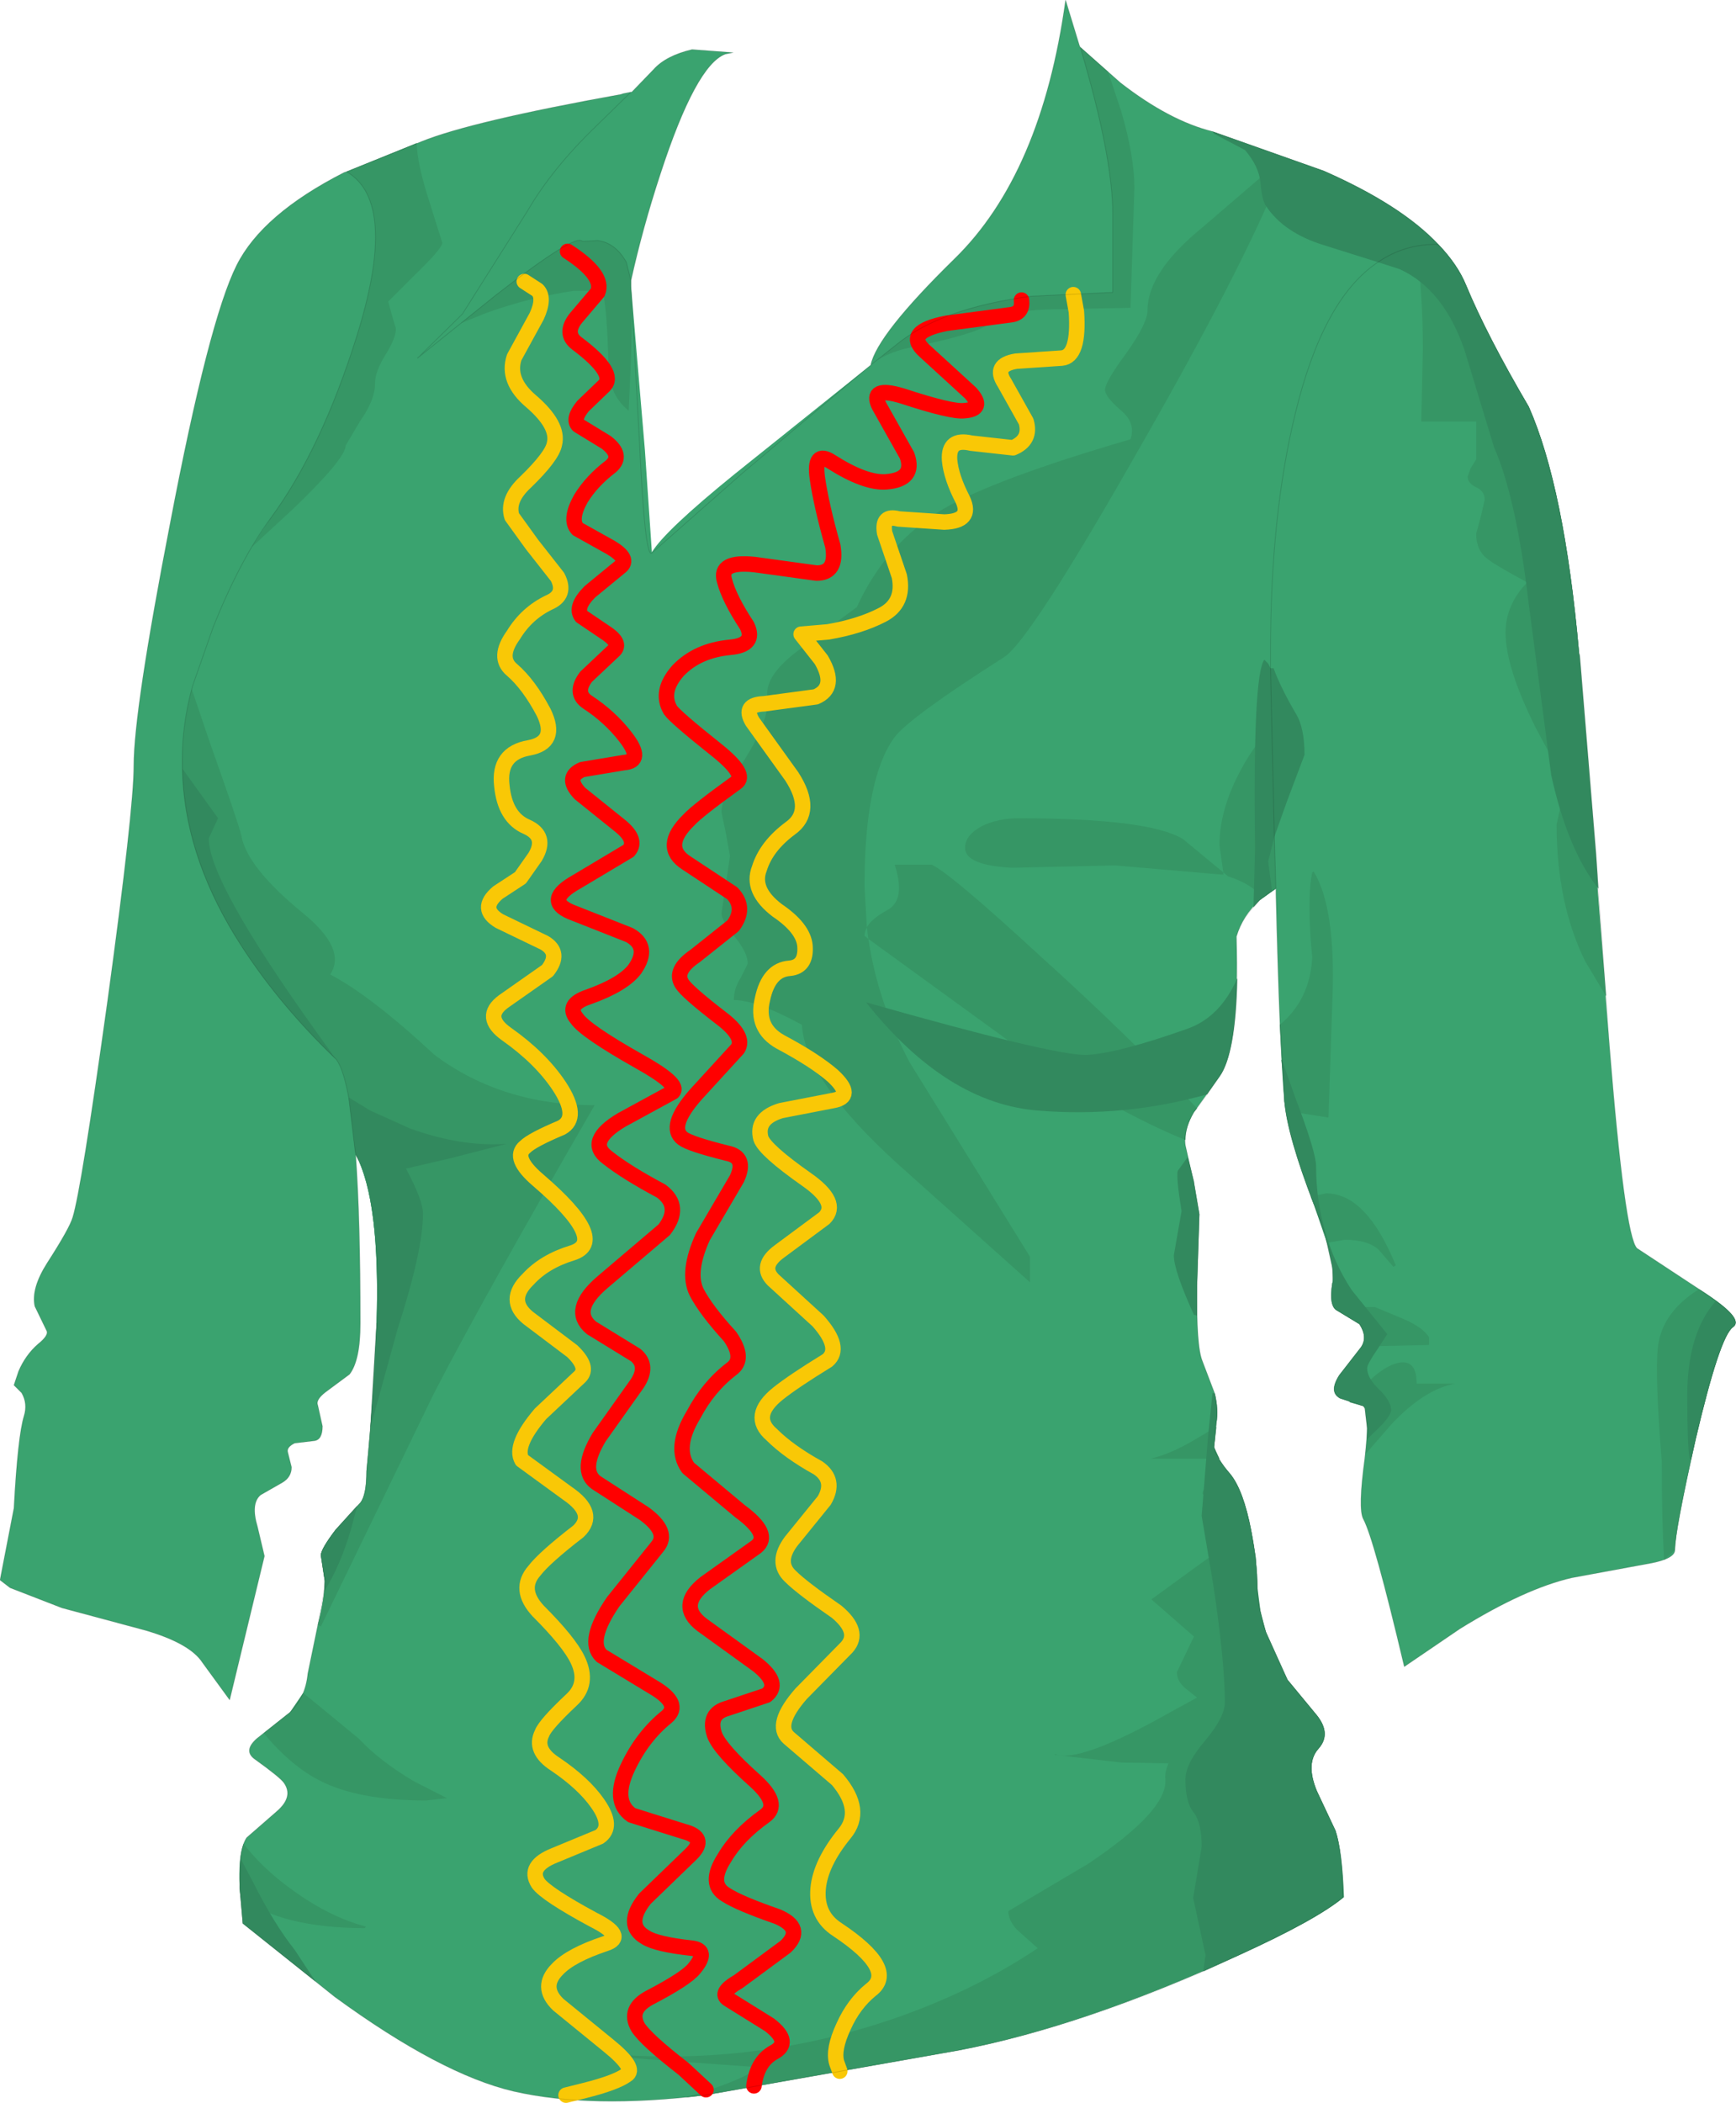 <?xml version="1.0" encoding="UTF-8" standalone="no"?>
<svg xmlns:xlink="http://www.w3.org/1999/xlink" height="135.95px" width="112.25px" xmlns="http://www.w3.org/2000/svg">
  <g transform="matrix(1.0, 0.0, 0.0, 1.0, 45.1, 39.65)">
    <path d="M2.4 -9.0 L11.2 -16.05 Q11.6 -18.0 16.6 -22.9 22.25 -28.4 23.8 -39.65 L24.7 -36.7 24.75 -36.6 27.35 -34.3 Q30.5 -31.85 33.3 -31.15 L40.5 -28.6 Q45.5 -26.4 47.9 -23.85 49.15 -22.55 49.7 -21.2 51.05 -17.95 53.75 -13.35 56.05 -8.15 57.0 2.55 L58.95 27.75 Q59.95 40.25 60.75 41.05 L64.85 43.75 Q67.75 45.6 66.95 46.15 66.1 46.75 64.55 53.35 63.2 59.35 63.2 60.55 63.2 61.1 61.7 61.4 L56.55 62.35 Q53.5 63.05 49.3 65.65 L45.7 68.1 Q43.75 59.85 43.05 58.55 42.7 57.9 43.15 54.6 43.5 51.5 43.05 51.25 L41.55 50.75 Q40.8 50.35 41.5 49.25 L42.9 47.45 Q43.35 46.8 42.8 45.95 L41.4 45.1 Q40.8 44.85 41.05 43.3 41.3 41.95 39.85 38.2 38.15 33.8 37.95 31.55 37.65 28.4 37.4 18.15 L37.4 17.8 36.35 18.55 Q35.25 19.55 34.85 20.9 35.05 28.15 33.75 29.95 L32.1 32.25 Q31.4 33.4 31.55 34.4 L32.1 36.8 32.45 38.85 32.3 43.45 Q32.25 47.4 32.65 48.35 L33.45 50.45 Q33.7 51.5 33.55 52.35 L33.4 53.9 Q33.55 54.6 34.45 55.65 35.3 56.7 35.8 59.3 36.2 61.35 36.2 62.95 36.2 64.1 36.75 65.85 L38.15 68.95 40.05 71.25 Q41.0 72.45 40.15 73.4 39.3 74.35 40.05 76.15 L41.25 78.7 Q41.7 80.05 41.7 83.05 40.05 84.45 35.0 86.75 24.95 91.35 16.9 92.9 L0.5 95.8 Q-6.9 96.7 -11.9 95.55 -16.6 94.45 -23.45 89.45 L-29.4 84.7 -29.6 82.4 Q-29.7 79.95 -29.15 79.15 L-27.2 77.45 Q-26.1 76.5 -26.75 75.6 -27.0 75.25 -28.6 74.1 -29.4 73.55 -28.5 72.75 L-26.35 71.05 Q-25.35 70.1 -25.2 68.55 L-24.55 65.4 Q-24.1 63.6 -24.1 62.55 L-24.35 60.9 Q-24.35 60.5 -23.4 59.25 L-21.8 57.5 Q-21.4 57.0 -21.4 55.45 -20.9 50.2 -20.75 45.9 -20.5 38.0 -22.1 35.0 -21.8 39.1 -21.8 45.9 -21.8 48.3 -22.5 49.2 L-24.05 50.35 Q-24.7 50.85 -24.55 51.2 L-24.25 52.55 Q-24.25 53.45 -24.8 53.5 L-26.05 53.65 Q-26.55 53.9 -26.5 54.2 L-26.25 55.2 Q-26.25 55.85 -26.85 56.2 L-28.25 57.0 Q-28.9 57.55 -28.45 59.05 L-28.0 60.95 -30.25 70.25 -32.0 67.85 Q-32.8 66.6 -35.7 65.75 L-41.1 64.3 -44.45 63.0 -45.1 62.5 -44.2 57.85 Q-43.95 53.2 -43.55 51.9 -43.3 51.1 -43.7 50.4 L-44.2 49.9 -43.9 49.0 Q-43.45 47.95 -42.65 47.25 -41.9 46.65 -42.1 46.35 L-42.85 44.8 Q-43.1 43.65 -42.05 42.0 -40.6 39.75 -40.4 39.05 -39.85 37.3 -38.15 25.1 -36.45 12.7 -36.45 9.85 -36.45 6.3 -34.1 -5.8 -31.6 -18.9 -29.8 -22.5 -28.15 -25.8 -22.85 -28.5 L-22.7 -28.55 -17.85 -30.5 Q-14.65 -31.8 -4.95 -33.55 L-4.8 -33.6 -4.3 -33.7 -4.25 -33.7 -2.85 -35.15 Q-2.05 -36.05 -0.35 -36.45 L2.3 -36.25 1.8 -36.15 Q-0.1 -35.45 -2.4 -28.4 -3.55 -24.9 -4.3 -21.5 L-4.3 -21.15 -3.4 -10.55 -2.95 -3.95 Q-2.1 -5.35 2.4 -9.0" fill="#3aa36f" fill-rule="evenodd" stroke="none"/>
    <path d="M37.6 -28.7 L37.7 -28.45 Q35.3 -22.4 28.45 -10.45 21.45 1.85 19.8 2.85 13.75 6.7 12.75 8.0 10.8 10.65 10.8 17.65 L10.95 20.3 Q11.25 19.75 12.25 19.2 13.5 18.55 12.75 16.25 L15.15 16.25 Q16.4 16.85 22.1 22.1 27.75 27.2 32.3 32.0 L32.1 32.25 Q31.55 33.2 31.55 34.05 27.1 32.25 20.55 27.95 L11.05 21.05 Q11.65 25.1 13.7 29.0 L21.5 41.6 21.5 43.25 12.95 35.6 Q6.95 30.15 6.75 26.6 3.8 25.0 2.35 25.0 2.35 24.25 2.8 23.55 L3.25 22.65 Q3.25 21.95 2.4 20.9 1.55 19.85 1.55 19.4 L2.1 15.7 1.85 14.3 1.55 12.85 Q1.55 11.8 3.05 9.45 4.55 7.05 4.55 5.6 4.2 4.15 6.45 2.45 L10.3 -0.4 Q12.2 -4.55 15.9 -6.75 19.25 -8.7 28.0 -11.25 28.35 -12.3 27.4 -13.1 26.35 -14.0 26.35 -14.45 26.35 -14.95 27.75 -16.85 29.1 -18.75 29.1 -19.6 29.1 -22.05 32.65 -24.95 L37.6 -29.2 37.6 -28.7 M24.75 -36.6 L26.55 -35.0 27.4 -32.45 Q28.25 -29.55 28.25 -27.5 L28.0 -19.75 22.85 -19.65 Q20.05 -19.6 18.75 -18.65 17.95 -18.05 13.85 -17.2 12.55 -16.95 11.6 -16.35 L12.9 -17.4 Q15.8 -19.75 21.6 -20.5 L26.85 -20.75 26.85 -25.8 Q26.85 -29.55 24.75 -36.6 M46.8 -12.4 L46.9 -17.1 Q46.9 -20.5 46.5 -23.75 L47.9 -23.85 Q49.15 -22.55 49.7 -21.2 51.05 -17.95 53.75 -13.35 56.05 -8.15 57.0 2.55 L58.75 24.75 57.4 22.5 Q55.55 18.75 55.55 13.65 L55.85 12.3 56.1 10.95 54.2 7.4 Q52.25 3.5 52.25 1.25 52.25 -0.55 53.65 -2.0 51.6 -3.1 51.1 -3.5 50.35 -4.05 50.35 -5.15 L50.65 -6.25 50.9 -7.35 Q50.9 -7.9 50.35 -8.15 49.8 -8.4 49.8 -8.85 L50.0 -9.4 50.35 -9.95 50.35 -12.4 46.8 -12.4 M40.8 32.6 L38.9 32.3 Q38.65 32.3 38.15 32.75 L37.95 31.55 37.65 26.6 Q39.6 25.0 39.75 22.25 L39.65 21.1 Q39.45 18.1 39.75 16.75 L39.85 16.7 Q41.3 19.1 41.05 25.1 L40.8 32.6 M44.05 41.15 Q43.35 40.5 41.85 40.5 L40.7 40.7 39.85 38.2 39.65 37.7 40.65 37.5 Q43.25 37.5 45.15 42.15 L45.0 42.25 44.05 41.15 M41.4 45.1 L41.15 44.85 43.8 44.85 45.6 45.6 Q46.9 46.15 47.3 46.8 L47.3 47.3 42.95 47.4 Q43.35 46.75 42.8 45.95 L41.4 45.1 M66.95 46.15 Q66.1 46.75 64.55 53.35 63.2 59.35 63.2 60.55 L62.5 61.2 Q62.35 58.6 62.35 54.85 61.9 49.25 62.1 47.45 62.35 45.2 64.75 43.7 L64.85 43.75 Q67.75 45.6 66.95 46.15 M35.7 9.15 L37.1 7.1 37.4 17.8 36.55 18.4 Q35.85 17.5 34.3 17.0 L34.0 16.75 33.75 15.0 Q33.75 12.25 35.7 9.15 M34.0 16.75 L34.0 16.9 27.0 16.3 20.35 16.45 Q17.3 16.3 17.3 15.15 17.3 14.35 18.4 13.75 19.45 13.25 20.75 13.25 29.2 13.25 31.4 14.6 L34.0 16.75 M11.05 21.05 L10.95 20.3 Q10.8 20.6 10.8 20.85 L11.05 21.05 M32.45 53.25 Q32.95 52.95 33.55 52.6 L33.4 53.9 33.75 54.65 29.3 54.65 Q30.65 54.35 32.45 53.25 M34.15 55.3 L34.45 55.65 Q35.3 56.7 35.8 59.3 L36.1 61.05 36.2 62.95 36.4 64.5 36.75 65.85 37.1 66.85 38.15 68.95 40.05 71.25 Q41.0 72.45 40.15 73.4 39.3 74.35 40.05 76.15 L41.25 78.7 Q41.7 80.05 41.8 83.0 40.05 84.45 35.0 86.75 24.95 91.35 16.9 92.9 L0.5 95.8 -0.8 95.95 Q2.8 94.9 4.0 94.0 L-5.7 93.3 -5.55 93.15 Q3.8 93.9 12.7 90.85 17.9 89.05 22.0 86.3 L20.65 85.1 Q20.1 84.5 20.1 83.9 L25.25 80.85 Q30.4 77.4 30.25 75.4 30.2 74.95 30.45 74.35 L27.45 74.3 23.1 73.8 23.1 73.75 Q24.65 74.4 30.65 71.0 L32.3 70.1 31.55 69.5 Q31.0 69.05 31.0 68.45 L32.1 66.15 29.35 63.75 32.3 61.6 Q34.15 60.25 34.55 60.15 L32.65 56.9 Q32.65 56.45 34.15 55.3 M43.2 54.35 Q43.5 51.5 43.05 51.25 L42.15 51.0 Q43.8 49.0 45.0 48.55 46.5 48.0 46.5 49.8 L49.0 49.8 Q47.0 50.15 44.85 52.45 L43.2 54.35 M-17.3 -26.5 L-16.5 -23.95 Q-16.5 -23.6 -18.25 -21.9 L-20.0 -20.15 -19.75 -19.25 -19.5 -18.4 Q-19.5 -17.8 -20.15 -16.75 -20.85 -15.65 -20.85 -14.85 -20.85 -13.8 -21.8 -12.45 L-22.75 -10.85 Q-22.75 -10.0 -26.2 -6.7 L-28.8 -4.3 -27.6 -6.15 Q-24.35 -10.55 -22.05 -17.85 -19.3 -26.6 -22.7 -28.55 L-18.15 -30.4 Q-18.15 -29.1 -17.3 -26.5 M-4.3 -21.15 Q-4.15 -19.05 -4.45 -13.1 -5.7 -14.1 -5.75 -15.9 -5.85 -19.9 -6.15 -20.85 L-8.0 -20.85 Q-10.95 -20.4 -13.7 -19.4 L-15.3 -18.75 -13.0 -20.6 Q-7.85 -24.6 -7.45 -24.05 L-6.45 -24.1 Q-5.3 -23.95 -4.6 -22.7 L-4.3 -21.5 -4.3 -21.15 M-31.55 8.3 Q-29.65 13.65 -29.5 14.35 -29.15 16.4 -25.55 19.35 -22.65 21.7 -23.75 23.35 -21.15 24.7 -17.0 28.55 -12.65 31.8 -6.65 31.8 -13.85 44.25 -17.05 50.45 L-24.35 65.5 -24.55 65.4 Q-24.1 63.6 -24.1 62.55 L-24.35 60.9 Q-24.35 60.5 -23.4 59.25 L-21.8 57.5 Q-21.4 57.0 -21.4 55.45 -20.9 50.2 -20.75 45.9 -20.5 38.0 -22.1 35.0 L-22.15 34.65 Q-22.55 29.9 -23.35 28.85 -27.3 25.05 -29.9 20.85 -34.8 12.9 -32.7 4.9 L-31.55 8.3 M-21.5 85.0 Q-26.9 85.0 -29.55 83.0 L-29.6 82.4 Q-29.7 80.45 -29.35 79.55 -27.85 81.5 -25.3 83.15 -23.35 84.4 -21.45 84.9 L-21.5 85.0 M-28.05 72.4 L-26.35 71.05 -25.5 69.8 -25.0 70.2 -21.9 72.75 Q-20.55 74.2 -18.35 75.5 L-16.2 76.6 -17.55 76.75 Q-21.95 76.75 -24.45 75.45 -26.3 74.5 -28.05 72.4" fill="#369665" fill-rule="evenodd" stroke="none"/>
    <path d="M20.95 -20.25 Q21.05 -19.4 20.25 -19.3 L16.1 -18.75 Q13.3 -18.2 14.7 -16.95 L17.65 -14.25 Q18.6 -13.2 17.25 -13.1 16.45 -13.0 13.25 -14.05 11.1 -14.7 11.75 -13.4 L13.55 -10.2 Q14.1 -8.65 12.2 -8.5 10.85 -8.4 8.65 -9.8 7.5 -10.55 7.75 -8.75 8.0 -7.0 8.75 -4.35 9.05 -2.6 7.7 -2.6 L3.7 -3.15 Q1.35 -3.4 1.75 -2.1 2.05 -0.95 3.2 0.8 3.8 2.05 2.1 2.2 0.0 2.4 -1.25 3.7 -2.45 5.05 -1.75 6.25 -1.45 6.7 1.25 8.85 3.25 10.45 2.5 10.95 0.0 12.75 -0.55 13.35 -2.35 15.1 -0.7 16.15 L2.25 18.1 Q3.15 19.05 2.3 20.2 L-0.15 22.15 Q-1.55 23.1 -1.0 23.95 -0.7 24.45 1.5 26.15 3.1 27.35 2.6 28.15 L-0.1 31.1 Q-1.95 33.2 -0.95 33.95 -0.5 34.3 1.9 34.9 3.2 35.15 2.55 36.55 L0.35 40.3 Q-0.7 42.6 -0.05 43.9 0.55 45.05 2.1 46.75 3.1 48.2 2.2 48.85 0.7 50.0 -0.25 51.8 -1.55 53.95 -0.6 55.25 L2.75 58.05 Q4.8 59.55 3.8 60.35 L0.5 62.7 Q-1.35 64.15 0.3 65.4 L3.9 68.0 Q5.4 69.2 4.45 69.95 L1.9 70.8 Q0.65 71.15 1.1 72.5 1.45 73.45 3.75 75.5 5.4 77.0 4.35 77.75 2.6 79.0 1.75 80.45 0.65 82.15 1.85 82.85 2.7 83.4 5.15 84.25 6.95 85.0 5.7 86.2 L2.65 88.45 Q1.35 89.2 2.0 89.6 L4.65 91.25 Q6.15 92.4 4.9 93.05 3.85 93.65 3.65 95.2 M-8.4 -23.4 Q-6.0 -21.85 -6.45 -20.75 L-7.85 -19.1 Q-8.65 -18.1 -7.8 -17.45 -5.2 -15.5 -6.05 -14.7 L-7.4 -13.4 Q-8.1 -12.55 -7.7 -12.15 L-5.9 -11.05 Q-4.8 -10.2 -5.6 -9.5 -6.85 -8.55 -7.55 -7.4 -8.3 -6.05 -7.75 -5.45 L-5.6 -4.25 Q-4.35 -3.5 -5.0 -3.0 L-6.95 -1.4 Q-7.95 -0.4 -7.5 0.2 L-5.8 1.35 Q-4.9 2.0 -5.45 2.45 L-7.2 4.1 Q-8.0 5.15 -7.1 5.75 -5.65 6.7 -4.65 8.0 -3.45 9.55 -4.75 9.65 L-7.45 10.1 Q-8.6 10.6 -7.6 11.65 L-5.05 13.7 Q-3.85 14.65 -4.45 15.35 L-7.8 17.35 Q-9.95 18.55 -8.2 19.3 L-4.4 20.8 Q-3.05 21.55 -4.05 23.0 -4.8 24.0 -7.05 24.8 -8.55 25.3 -7.8 26.2 -7.25 27.0 -3.8 28.95 -1.1 30.45 -1.6 30.95 L-4.9 32.75 Q-7.25 34.15 -5.8 35.2 -4.6 36.15 -2.35 37.35 -1.0 38.35 -2.15 39.85 L-6.15 43.25 Q-8.25 45.05 -6.85 46.2 L-4.0 47.95 Q-3.15 48.65 -3.9 49.8 L-6.35 53.25 Q-7.65 55.4 -6.55 56.2 L-3.45 58.2 Q-1.8 59.4 -2.6 60.35 L-5.45 63.9 Q-7.2 66.45 -6.2 67.4 L-2.9 69.4 Q-1.0 70.5 -2.0 71.35 -3.55 72.6 -4.5 74.6 -5.55 76.8 -4.25 77.7 L-0.9 78.75 Q0.65 79.15 -0.4 80.2 L-3.4 83.1 Q-4.75 84.8 -3.35 85.6 -2.65 86.05 -0.35 86.3 0.75 86.45 -0.2 87.6 -0.7 88.25 -3.1 89.5 -4.5 90.25 -3.85 91.4 -3.35 92.2 -0.9 94.1 L0.55 95.45" fill="none" stroke="#ff0000" stroke-linecap="round" stroke-linejoin="round" stroke-width="1.0"/>
    <path d="M24.3 -20.6 L24.5 -19.5 Q24.7 -16.6 23.55 -16.5 L20.6 -16.3 Q19.1 -16.05 19.85 -14.9 L21.25 -12.4 Q21.6 -11.2 20.4 -10.7 L17.7 -11.0 Q16.2 -11.35 16.3 -9.9 16.4 -8.8 17.15 -7.35 17.8 -5.95 15.95 -5.9 L13.0 -6.1 Q11.9 -6.4 12.1 -5.2 L13.05 -2.4 Q13.4 -0.65 11.95 0.1 10.5 0.85 8.45 1.2 L6.7 1.35 8.0 3.0 Q9.05 4.8 7.65 5.4 L4.3 5.85 Q2.9 5.9 3.55 7.0 L6.1 10.55 Q7.55 12.8 6.0 13.9 4.45 15.05 4.0 16.5 3.45 17.9 5.15 19.2 6.85 20.35 6.95 21.5 7.05 22.85 5.95 22.95 4.6 23.05 4.2 24.95 3.75 26.8 5.35 27.7 7.6 28.9 8.75 29.9 10.2 31.25 8.75 31.5 L5.4 32.15 Q3.75 32.65 4.1 33.95 4.35 34.7 7.05 36.6 9.2 38.1 8.2 39.1 L5.3 41.25 Q4.0 42.2 4.9 43.1 L7.8 45.75 Q9.35 47.5 8.4 48.3 6.2 49.65 5.2 50.45 3.4 51.9 4.8 53.1 5.9 54.2 7.8 55.25 8.95 56.05 8.2 57.35 L6.05 60.0 Q5.05 61.35 6.0 62.25 6.75 63.0 9.0 64.55 10.55 65.85 9.65 66.85 L6.7 69.85 Q4.95 71.85 5.9 72.7 L9.05 75.4 Q10.75 77.4 9.5 78.9 7.95 80.8 7.8 82.45 7.65 84.2 9.05 85.1 12.95 87.7 11.2 89.0 10.1 89.9 9.45 91.35 8.75 92.85 9.0 93.7 L9.2 94.25 M-11.2 -21.45 L-10.35 -20.9 Q-9.85 -20.4 -10.4 -19.2 L-11.85 -16.55 Q-12.35 -15.05 -10.75 -13.7 -8.95 -12.15 -9.25 -10.95 -9.4 -10.15 -11.1 -8.5 -12.35 -7.35 -12.0 -6.25 L-10.7 -4.45 -9.05 -2.35 Q-8.45 -1.2 -9.6 -0.7 -11.05 0.0 -11.9 1.4 -12.95 2.85 -12.0 3.65 -10.9 4.6 -9.95 6.4 -9.0 8.35 -10.9 8.7 -12.9 9.05 -12.65 11.15 -12.45 13.2 -11.05 13.8 -9.7 14.4 -10.5 15.75 L-11.45 17.1 -12.9 18.05 Q-14.15 19.1 -12.8 19.9 L-9.9 21.3 Q-8.8 21.95 -9.7 23.1 L-12.55 25.1 Q-13.9 26.1 -12.35 27.2 -10.15 28.75 -8.95 30.55 -7.6 32.6 -8.8 33.25 -10.7 34.05 -11.15 34.5 -12.0 35.2 -10.3 36.65 -5.7 40.6 -8.1 41.35 -9.9 41.9 -10.95 43.05 -12.35 44.4 -10.95 45.55 L-8.1 47.7 Q-7.0 48.75 -7.6 49.35 L-10.15 51.75 Q-11.9 53.8 -11.35 54.75 L-8.4 56.9 Q-6.5 58.2 -7.7 59.35 -9.9 61.05 -10.55 61.9 -11.6 63.1 -10.3 64.5 -8.3 66.5 -7.75 67.65 -7.0 69.2 -8.15 70.25 -9.85 71.85 -10.05 72.4 -10.6 73.5 -9.2 74.4 -7.35 75.65 -6.45 76.95 -5.4 78.45 -6.35 79.1 L-9.25 80.3 Q-11.0 81.0 -10.3 82.1 -9.8 82.8 -6.75 84.45 -4.55 85.55 -5.95 86.0 -8.2 86.75 -9.05 87.65 -10.2 88.8 -9.0 89.95 L-5.75 92.6 Q-3.9 94.1 -4.6 94.5 -5.3 95.0 -7.3 95.5 L-8.5 95.8" fill="none" stroke="#f9c806" stroke-linecap="round" stroke-linejoin="round" stroke-width="1.0"/>
    <path d="M-33.3 10.05 L-31.0 13.25 -31.3 13.9 -31.6 14.55 Q-31.6 17.35 -24.65 27.05 L-23.4 28.8 Q-27.35 25.0 -29.9 20.85 -33.2 15.45 -33.3 10.05 M-22.55 31.3 L-21.15 32.15 -18.6 33.3 Q-15.3 34.5 -12.35 34.3 L-15.85 35.2 -18.85 35.9 Q-17.75 37.95 -17.75 38.8 -17.75 41.2 -19.4 46.3 L-21.15 52.65 -20.75 45.9 Q-20.55 39.15 -21.65 36.0 L-21.9 35.35 -22.1 35.0 -22.15 34.65 -22.55 31.3 M-22.0 57.7 L-22.4 59.2 Q-23.1 61.6 -24.15 63.25 L-24.1 62.65 -24.1 62.55 -24.35 60.9 Q-24.35 60.5 -23.4 59.25 L-22.5 58.25 -22.0 57.7 M-29.55 80.5 L-28.75 82.0 Q-27.4 84.7 -26.05 86.4 L-24.7 88.45 -29.4 84.7 -29.6 82.4 -29.55 80.5 M32.7 87.8 L32.85 86.75 32.05 83.05 32.6 79.75 Q32.6 78.2 32.1 77.55 31.55 76.9 31.55 75.4 31.55 74.35 32.85 72.85 34.1 71.35 34.1 70.4 34.1 67.8 33.35 62.8 L32.6 58.35 33.0 53.35 33.3 50.4 33.45 50.45 Q33.7 51.5 33.55 52.35 L33.4 53.9 Q33.55 54.6 34.45 55.65 35.3 56.7 35.8 59.3 36.2 61.35 36.2 62.95 36.2 64.1 36.75 65.85 L38.15 68.95 40.05 71.25 Q41.0 72.45 40.15 73.4 39.3 74.35 40.05 76.15 L41.25 78.7 Q41.7 80.05 41.75 83.0 40.05 84.45 35.0 86.75 L32.7 87.8 M32.3 45.4 L32.1 45.35 Q30.8 42.5 30.8 41.5 L31.3 38.65 Q30.95 36.5 31.05 36.05 L31.7 35.15 32.1 36.75 32.1 36.8 32.45 38.85 32.3 43.45 32.3 45.4 M32.95 31.1 Q27.6 32.6 22.05 32.15 16.1 31.7 10.9 25.15 23.05 28.6 25.15 28.55 27.2 28.45 31.7 26.85 33.8 26.1 34.9 23.6 34.8 28.5 33.75 29.95 L32.95 31.1 M35.95 19.0 L36.05 15.25 Q35.9 4.0 36.65 3.0 L36.9 3.25 37.05 3.55 37.25 3.55 Q37.7 4.8 38.7 6.5 39.25 7.4 39.25 9.15 L38.1 12.2 37.3 14.45 37.05 3.55 37.3 14.45 36.9 16.05 37.15 17.95 37.0 18.05 36.35 18.55 35.95 19.0 M44.0 -22.7 L40.5 -23.8 Q37.9 -24.6 36.75 -26.35 36.5 -26.7 36.4 -27.85 36.3 -28.9 35.4 -29.95 L33.4 -31.0 33.3 -31.15 40.5 -28.6 Q45.5 -26.4 47.9 -23.85 49.15 -22.55 49.7 -21.2 51.05 -17.95 53.75 -13.35 56.05 -8.15 57.0 2.55 L57.05 2.75 58.1 15.55 58.25 17.8 Q56.25 15.25 55.2 10.45 L53.75 -0.6 Q52.95 -7.45 51.5 -10.75 L49.6 -17.0 Q48.25 -20.95 45.4 -22.25 L44.0 -22.7 Q45.75 -23.9 47.9 -23.85 45.75 -23.9 44.0 -22.7 M65.85 44.45 Q67.6 45.7 66.95 46.15 66.1 46.75 64.55 53.35 L64.25 54.7 64.15 54.65 Q64.0 53.9 64.0 50.55 64.0 46.55 65.85 44.45 M43.3 53.0 L43.3 52.7 43.15 51.4 43.05 51.25 41.55 50.75 Q40.8 50.35 41.5 49.25 L42.9 47.45 Q43.35 46.8 42.8 45.95 L41.4 45.1 Q40.8 44.85 41.05 43.3 L41.1 43.25 41.05 42.3 40.65 40.5 40.5 40.0 40.5 39.9 40.35 39.5 39.9 38.3 39.85 38.2 Q38.15 33.8 37.95 31.55 L37.85 29.6 37.75 28.85 37.8 28.9 38.65 31.3 Q40.0 34.85 40.0 35.75 40.0 38.0 40.6 40.0 41.15 42.0 42.3 43.75 L44.6 46.6 43.95 47.6 Q43.3 48.55 43.3 48.8 43.3 49.45 44.1 50.2 44.85 50.95 44.85 51.5 44.85 51.95 43.7 53.0 L43.3 53.4 43.3 53.0 M37.85 29.6 L37.8 28.9 37.85 29.6" fill="#32895e" fill-rule="evenodd" stroke="none"/>
    <path d="M33.3 -31.15 Q30.5 -31.85 27.35 -34.3 L24.75 -36.6 Q26.85 -29.55 26.85 -25.8 L26.85 -20.75 21.6 -20.5 Q15.8 -19.75 12.9 -17.4 L11.2 -16.05 2.95 -9.1 -2.95 -3.9 Q-3.4 -3.5 -3.75 -11.05 L-4.3 -21.15 -4.3 -21.5 -4.6 -22.7 Q-5.3 -23.95 -6.45 -24.1 L-7.45 -24.05 Q-7.85 -24.6 -13.0 -20.6 L-18.1 -16.5 -15.2 -19.35 -11.0 -26.0 Q-9.4 -28.75 -6.55 -31.5 L-4.3 -33.7 -4.8 -33.6 -4.95 -33.55 Q-14.65 -31.8 -17.85 -30.5 L-22.7 -28.55 Q-19.3 -26.6 -22.05 -17.85 -24.35 -10.55 -27.6 -6.15 -29.55 -3.5 -31.3 0.85 L-32.65 4.7 Q-33.4 7.4 -33.3 10.05 -33.2 15.45 -29.9 20.85 -27.35 25.0 -23.4 28.8 L-23.35 28.85 Q-22.9 29.45 -22.55 31.3 L-22.15 34.65 -22.1 35.0 Q-21.8 39.1 -21.8 45.9 -21.8 48.3 -22.5 49.2 L-24.05 50.35 Q-24.7 50.85 -24.55 51.2 L-24.25 52.55 Q-24.25 53.45 -24.8 53.5 L-26.05 53.65 Q-26.55 53.9 -26.5 54.2 L-26.25 55.2 Q-26.25 55.85 -26.85 56.2 L-28.25 57.0 Q-28.9 57.55 -28.45 59.05 L-28.0 60.95 -30.25 70.25 -32.0 67.85 Q-32.8 66.6 -35.7 65.75 L-41.1 64.3 -44.45 63.0 -45.1 62.5 -44.2 57.85 Q-43.95 53.2 -43.55 51.9 -43.3 51.1 -43.7 50.4 L-44.2 49.9 -43.9 49.0 Q-43.45 47.95 -42.65 47.25 -41.9 46.65 -42.1 46.35 L-42.85 44.8 Q-43.1 43.65 -42.05 42.0 -40.6 39.75 -40.4 39.05 -39.85 37.3 -38.15 25.1 -36.45 12.7 -36.45 9.85 -36.45 6.3 -34.1 -5.8 -31.6 -18.9 -29.8 -22.5 -28.15 -25.8 -22.85 -28.5 L-22.7 -28.55 M-21.15 52.65 L-21.4 55.45 Q-21.4 57.0 -21.8 57.5 L-22.0 57.7 -22.5 58.25 -23.4 59.25 Q-24.35 60.5 -24.35 60.9 L-24.1 62.55 -24.1 62.65 -24.15 63.25 -24.55 65.4 -25.2 68.55 Q-25.35 70.1 -26.35 71.05 L-28.5 72.75 Q-29.4 73.55 -28.6 74.1 -27.0 75.25 -26.75 75.6 -26.1 76.5 -27.2 77.45 L-29.15 79.15 Q-29.45 79.6 -29.55 80.5 L-29.6 82.4 -29.4 84.7 -24.7 88.45 -23.45 89.45 Q-16.6 94.45 -11.9 95.55 -6.9 96.7 0.5 95.8 L16.9 92.9 Q24.0 91.55 32.7 87.8 L35.0 86.75 Q40.05 84.45 41.75 83.0 41.7 80.05 41.25 78.7 L40.05 76.15 Q39.3 74.35 40.15 73.4 41.0 72.45 40.05 71.25 L38.15 68.95 36.75 65.85 Q36.2 64.1 36.2 62.95 36.2 61.35 35.8 59.3 35.3 56.7 34.45 55.65 33.55 54.6 33.4 53.9 L33.55 52.35 Q33.7 51.5 33.45 50.45 L32.65 48.35 Q32.35 47.65 32.3 45.4 L32.3 43.45 32.45 38.85 32.1 36.8 32.1 36.75 31.7 35.15 31.55 34.4 Q31.4 33.4 32.1 32.25 L32.95 31.1 33.75 29.95 Q34.8 28.5 34.9 23.6 L34.85 20.9 Q35.15 19.85 35.95 19.0 L36.35 18.55 37.0 18.05 37.15 17.95 37.4 17.8 37.4 18.15 Q37.55 25.2 37.8 28.9 L37.85 29.6 37.95 31.55 Q38.15 33.8 39.85 38.2 L39.9 38.3 40.35 39.5 40.5 39.9 40.5 40.0 M37.05 3.55 L37.05 2.55 Q37.05 -6.35 38.65 -12.9 40.45 -20.35 44.0 -22.7 45.75 -23.9 47.9 -23.85 49.15 -22.55 49.7 -21.2 51.05 -17.95 53.75 -13.35 56.05 -8.15 57.0 2.55 L57.05 2.75 58.1 15.55 58.25 17.8 58.95 27.75 Q59.95 40.25 60.75 41.05 L64.85 43.75 65.85 44.45 Q67.6 45.7 66.95 46.15 66.1 46.75 64.55 53.35 L64.25 54.7 Q63.2 59.5 63.2 60.55 63.2 61.1 61.7 61.4 L56.55 62.35 Q53.5 63.05 49.3 65.65 L45.7 68.1 Q43.75 59.85 43.05 58.55 42.7 57.9 43.15 54.6 L43.3 53.0 43.3 52.7 43.15 51.4 43.05 51.25 41.55 50.75 Q40.8 50.35 41.5 49.25 L42.9 47.45 Q43.35 46.8 42.8 45.95 L41.4 45.1 Q40.8 44.85 41.05 43.3 L41.1 43.25 41.05 42.3 40.65 40.5 M33.3 -31.15 L40.5 -28.6 Q45.5 -26.4 47.9 -23.85 M24.75 -36.6 L24.7 -36.7 23.8 -39.65 Q22.25 -28.4 16.6 -22.9 11.6 -18.0 11.2 -16.05 M-4.3 -21.5 Q-3.55 -24.9 -2.4 -28.4 -0.1 -35.45 1.8 -36.15 L2.3 -36.25 -0.35 -36.45 Q-2.05 -36.05 -2.85 -35.15 L-4.25 -33.7 -4.3 -33.7 M37.05 3.55 L37.3 14.45 37.4 17.8 M-21.9 35.35 L-22.1 35.0 M-21.15 52.65 L-20.75 45.9" fill="none" stroke="#000000" stroke-linecap="round" stroke-linejoin="round" stroke-opacity="0.133" stroke-width="0.05"/>
  </g>
</svg>
